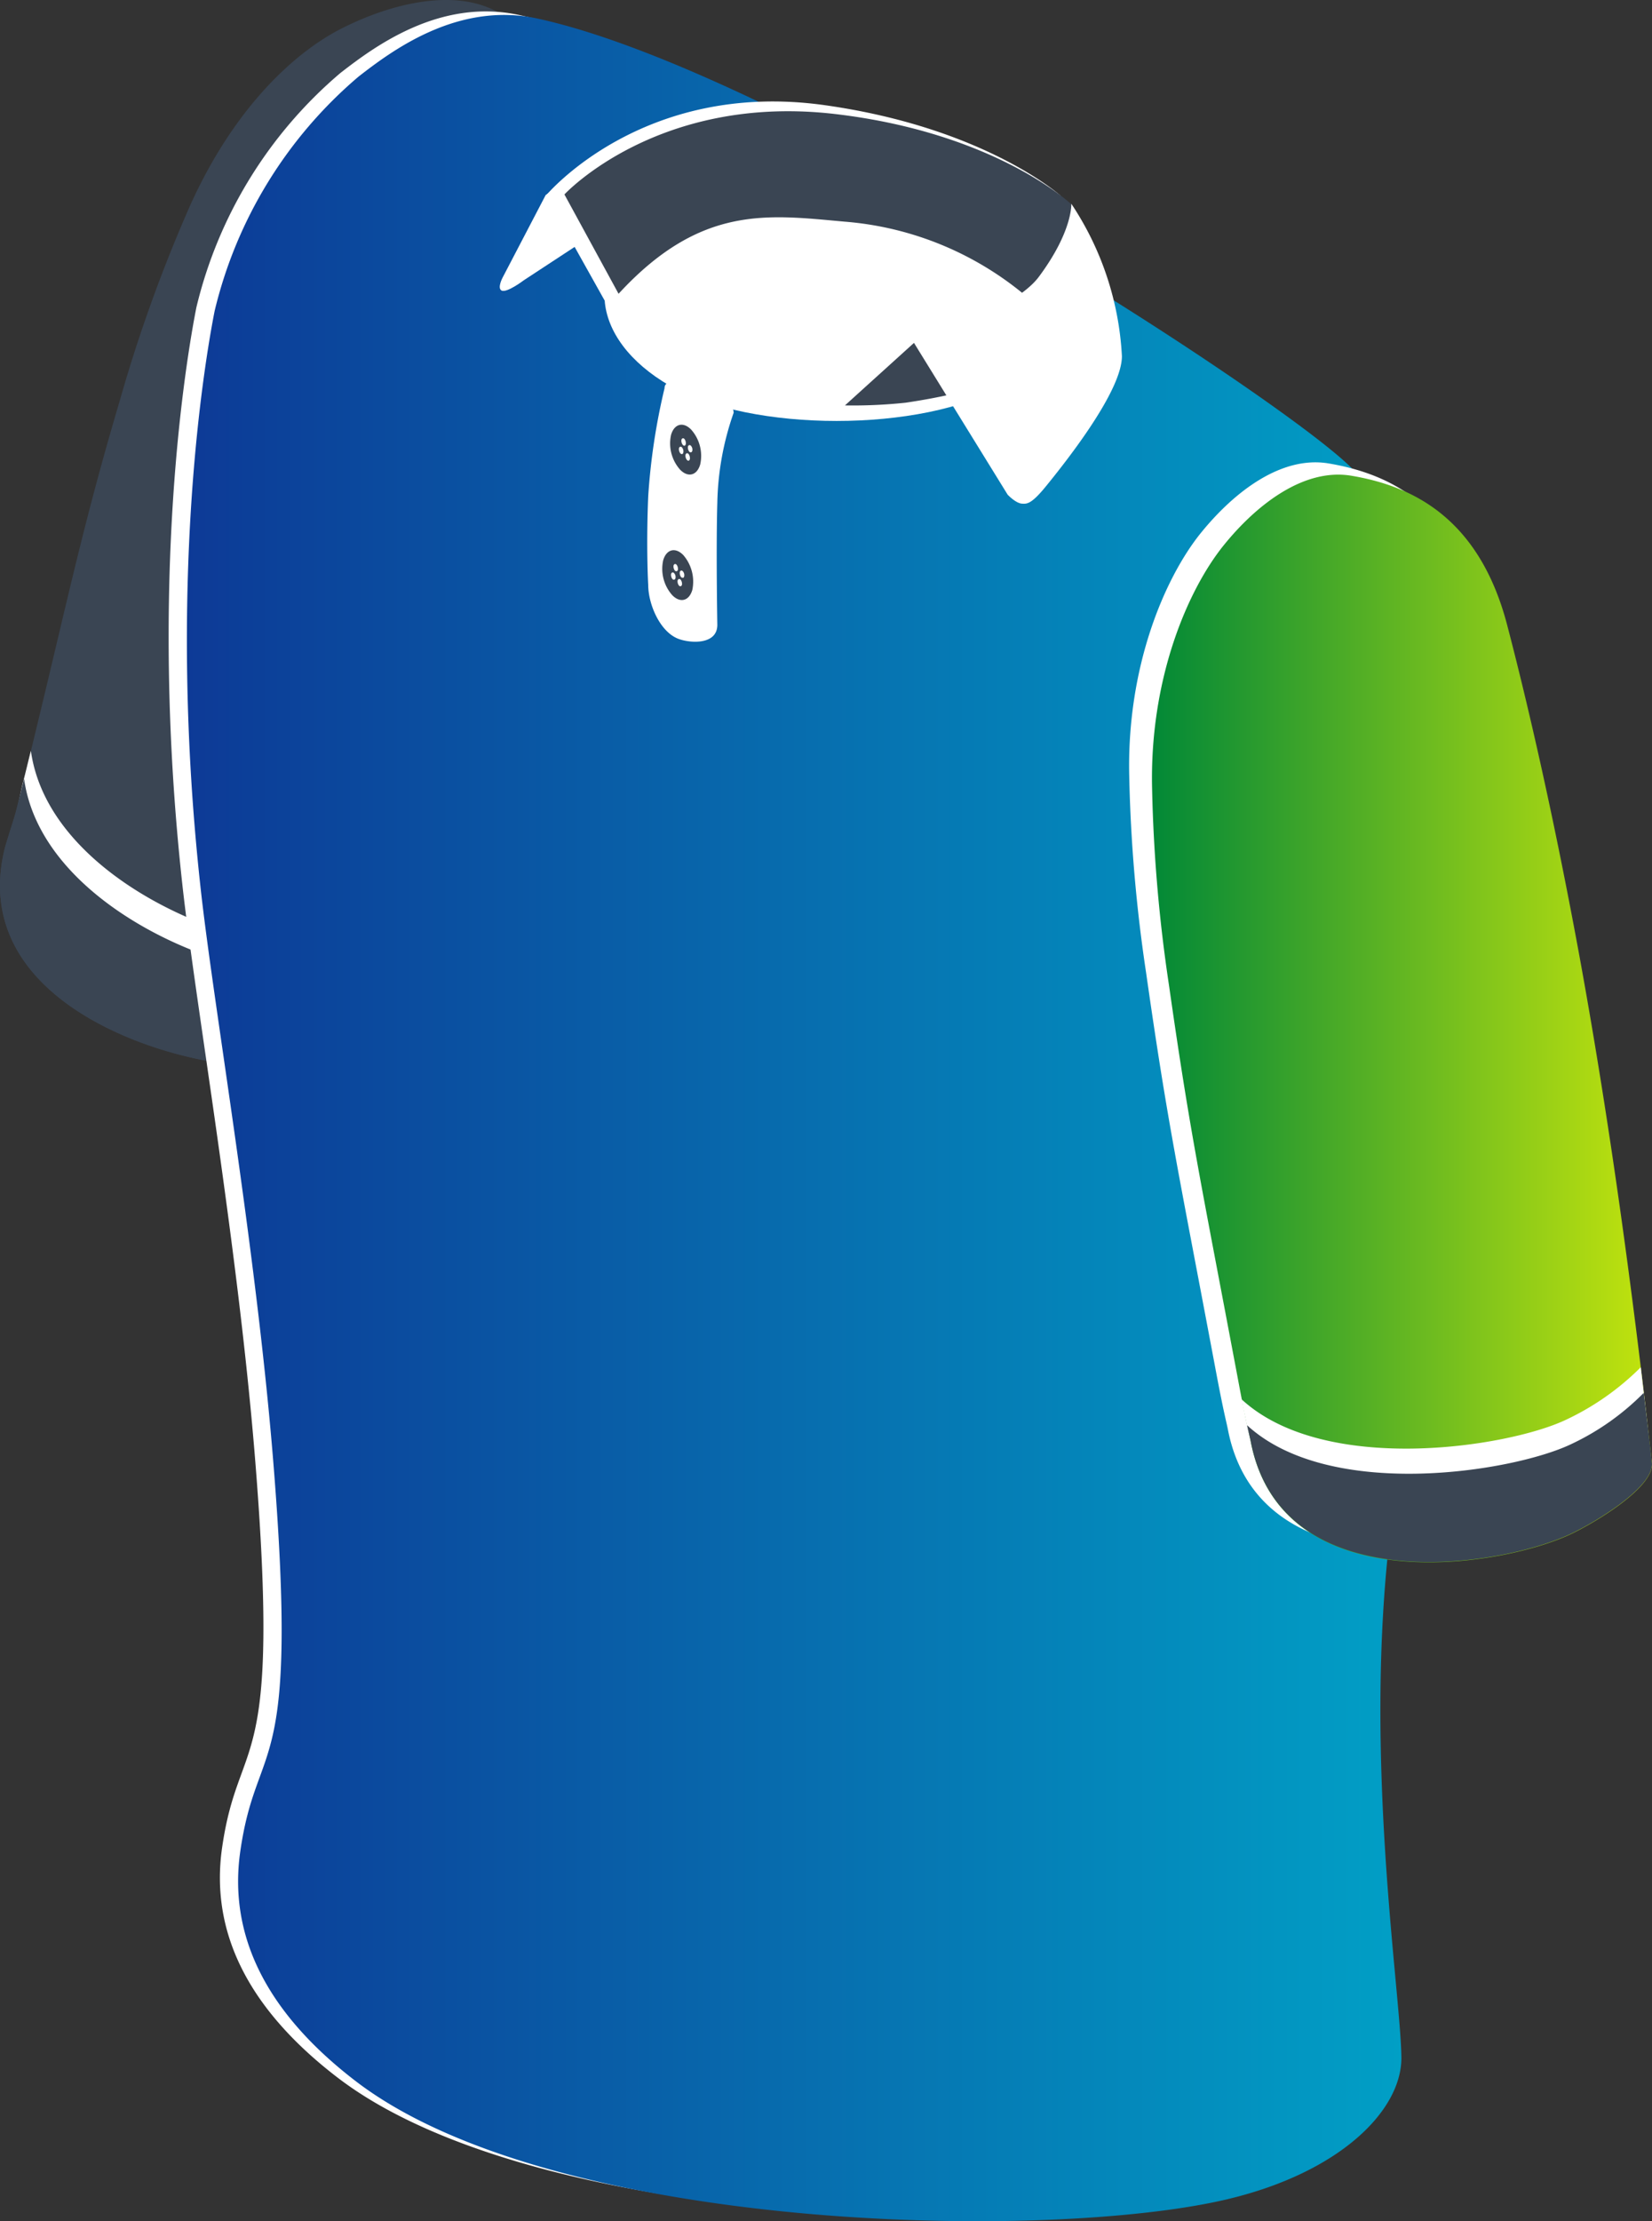 <svg id="shirt" xmlns="http://www.w3.org/2000/svg" xmlns:xlink="http://www.w3.org/1999/xlink" width="96.57" height="129.802" viewBox="0 0 96.57 129.802">
  <rect x="0" y="0" width="96.57" height="129.802" fill="#333333" stroke="none"/>
  <defs>
    <linearGradient id="linear-gradient" y1="0.5" x2="1" y2="0.5" gradientUnits="objectBoundingBox">
      <stop offset="0" stop-color="#0d3996"/>
      <stop offset="1" stop-color="#01a0c6"/>
    </linearGradient>
    <linearGradient id="linear-gradient-2" y1="0.5" x2="1" y2="0.5" gradientUnits="objectBoundingBox">
      <stop offset="0" stop-color="#018837"/>
      <stop offset="1" stop-color="#c4e40d"/>
    </linearGradient>
  </defs>
  <g id="Group_17743" data-name="Group 17743">
    <path id="Path_17433" data-name="Path 17433" d="M320.079,84.4c-3.022,1.5-6.648,5.01-9.177,10.911a87.675,87.675,0,0,0-3.865,10.815c-2.529,8.541-3.229,12.644-6.091,24.08-.1.4-.557,1.765-.668,2.211-2.211,9.193,10.115,12.692,14.744,12.66,1.416-.016,4.628-.445,5.424-1.686,5.408-8.509,7.109-19.531,9.177-29.042,1.734-7.968,3.34-14.425,4.151-19.117,1.129-6.5-1.638-10.02-4.66-11.738C326.552,82.062,322.846,83.016,320.079,84.4Z" transform="translate(-300.015 -82.784)" fill="#3a4553"/>
  </g>
  <path id="Path_17434" data-name="Path 17434" d="M316.792,121.63c-4.056.032-14.187-4.072-15.189-11.26-.159.62-.3,1.241-.477,1.909-.1.4-.366,1.8-.477,2.243-2.211,9.193,9.924,12.66,14.553,12.612,1.416-.016,4.628-.445,5.423-1.686a39.6,39.6,0,0,0,2.4-4.437A39.526,39.526,0,0,1,316.792,121.63Z" transform="translate(-299.798 -66.495)" fill="#fff"/>
  <path id="Path_17435" data-name="Path 17435" d="M316.612,122.66c-4.056.032-14.187-4.072-15.189-11.26-.159.62-.3,1.241-.477,1.909-.1.4-.557,1.765-.668,2.211-2.211,9.193,10.115,12.692,14.744,12.66,1.416-.016,4.628-.445,5.424-1.686a39.62,39.62,0,0,0,2.4-4.437A45.732,45.732,0,0,1,316.612,122.66Z" transform="translate(-300.015 -65.887)" fill="#3a4553"/>
  <path id="Path_17436" data-name="Path 17436" d="M376.6,171.548c1.161-9.177.764-21.121.1-30.68.382-2.386.763-4.326,1.082-6.076a30.662,30.662,0,0,0,.4-3.388c.016-.143.016-.286.032-.429s.016-.286.032-.445c.064-.986.08-1.988.064-2.974a40.3,40.3,0,0,0-1.05-9.209,43.088,43.088,0,0,0-2.529-8.127c-1.034-2.338-33.05-23.587-48.064-26.815-4.644-.986-8.477,1.893-10.417,3.4a25.848,25.848,0,0,0-8.414,13.694c-.573,2.911-2.8,15.857-.811,33.813.763,6.871,3.181,20.676,4.215,33.145,1.59,19.308-.922,16.175-1.909,23.109-.652,4.676,1.32,9.193,6.712,13.344,11.531,8.891,40.525,9.415,50.99,6.934,6.632-1.575,10.179-5.2,10.179-8.254C377.176,198.7,374.933,184.828,376.6,171.548Z" transform="translate(-296.356 -82.536)" fill="#fff"/>
  <path id="Path_17437" data-name="Path 17437" d="M377.273,171.678c1.161-9.177.763-21.121.1-30.68.382-2.386.763-4.326,1.081-6.076a30.6,30.6,0,0,0,.4-3.388c.016-.143.016-.286.032-.429s.016-.286.032-.445c.064-.986.08-1.988.064-2.974a40.3,40.3,0,0,0-1.05-9.209,43.078,43.078,0,0,0-2.529-8.127c-1.034-2.338-33.05-23.587-48.064-26.815-4.644-.986-8.477,1.893-10.418,3.4a25.848,25.848,0,0,0-8.413,13.694c-.573,2.911-2.8,15.857-.811,33.813.764,6.871,3.181,20.676,4.215,33.145C313.5,186.9,310.983,183.765,310,190.7c-.652,4.676,1.32,9.193,6.712,13.344,11.531,8.891,40.525,9.416,50.99,6.934,6.632-1.575,10.179-5.2,10.179-8.254C377.846,198.827,375.6,184.958,377.273,171.678Z" transform="translate(-295.961 -82.459)" fill="url(#linear-gradient)"/>
  <g id="Group_17744" data-name="Group 17744" transform="translate(66.004 27.02)">
    <path id="Path_17438" data-name="Path 17438" d="M345.706,103.9c-2.115,2.624-4.342,7.825-4.183,14.251a89.443,89.443,0,0,0,.986,11.451c1.257,8.811,1.845,11.4,4.024,22.982.541,2.895.668,3.229.763,3.738,1.829,9.288,14.489,7.332,18.672,5.376,1.288-.6,4.93-2.72,4.771-4.183-1.129-10.1-2.5-20.151-4.278-29.837-1.479-8.016-2.974-14.5-4.183-19.117-1.67-6.394-5.694-8.159-9.129-8.732C350.4,99.387,347.662,101.486,345.706,103.9Z" transform="translate(-341.515 -99.772)" fill="#fff"/>
  </g>
  <g id="Group_17745" data-name="Group 17745" transform="translate(67.34 27.736)">
    <path id="Path_17439" data-name="Path 17439" d="M346.546,104.354c-2.115,2.624-4.342,7.825-4.183,14.251a89.468,89.468,0,0,0,.986,11.451c1.257,8.811,1.845,11.4,4.024,22.982.541,2.895.668,3.229.764,3.738,1.829,9.288,14.489,7.332,18.672,5.376,1.288-.6,4.93-2.72,4.771-4.183-1.129-10.1-2.5-20.151-4.278-29.837-1.479-8.016-2.974-14.5-4.183-19.117-1.67-6.394-5.694-8.159-9.129-8.732C351.238,99.837,348.486,101.952,346.546,104.354Z" transform="translate(-342.355 -100.222)" fill="url(#linear-gradient-2)"/>
  </g>
  <path id="Path_17440" data-name="Path 17440" d="M342.747,89.82c4.74,2.736,5.646,8.223.907,10.958s-13.217,2.338-17.956-.4-4.04-7.761.7-10.5A17.313,17.313,0,0,1,342.747,89.82Z" transform="translate(-286.754 -79.822)" fill="#1a3b80"/>
  <path id="Path_17441" data-name="Path 17441" d="M343.223,91.51c4.74,2.736,7.062,7.173,2.322,9.909s-14.744,2.736-19.483,0-5.264-7.268-.541-10C330.277,88.679,338.483,88.774,343.223,91.51Z" transform="translate(-286.897 -78.871)" fill="#fff"/>
  <path id="Path_17442" data-name="Path 17442" d="M343.121,90.942c4.74,2.736,4.74,7.173,0,9.909s-12.421,2.736-17.161,0-4.74-7.173,0-9.909S338.381,88.206,343.121,90.942Z" transform="translate(-286.794 -79.178)" fill="#fff"/>
  <path id="Path_17443" data-name="Path 17443" d="M364.577,136.105c-3.419,1.606-14.091,3.245-18.927-1.209.1.589.191.923.239,1.177,1.829,9.288,14.489,7.221,18.672,5.248,1.288-.6,5.026-2.958,4.867-4.421-.143-1.352-.286-2.529-.445-3.881A15.5,15.5,0,0,1,364.577,136.105Z" transform="translate(-273.069 -53.121)" fill="#fff"/>
  <path id="Path_17444" data-name="Path 17444" d="M364.745,136.982c-3.419,1.606-14.076,3.308-18.895-1.129.111.525.175.732.223.986,1.829,9.288,14.489,7.332,18.672,5.376,1.288-.6,4.93-2.72,4.771-4.183-.143-1.352-.318-2.72-.477-4.072A14.8,14.8,0,0,1,364.745,136.982Z" transform="translate(-272.951 -52.566)" fill="#3a4553"/>
  <path id="Path_17445" data-name="Path 17445" d="M324.2,88.54l-3.133,2.243L318.553,95.6s-.334.62-.064.763c.3.159,1.3-.6,1.3-.6l7.857-5.153Z" transform="translate(-289.169 -79.385)" fill="#fff"/>
  <path id="Path_17446" data-name="Path 17446" d="M350.156,100.107a18.779,18.779,0,0,0-13.249-7.078c-4.469-.4-9.3-.207-13.392,5.121l-3.435-6.139s5.63-6.791,16.318-5.28c9.352,1.32,13.757,5.28,13.757,5.28Z" transform="translate(-288.167 -80.582)" fill="#fff"/>
  <path id="Path_17447" data-name="Path 17447" d="M350.39,100.4a18.779,18.779,0,0,0-13.249-7.078c-4.469-.4-8.4-1.018-13.217,4.215l-3.165-5.805s5.487-5.932,15.889-4.692c9.368,1.113,13.758,5.28,13.758,5.28V100.4Z" transform="translate(-287.765 -80.369)" fill="#3a4553"/>
  <path id="Path_17448" data-name="Path 17448" d="M340.327,97.689s-1.5.859-5.71,1.479a29.261,29.261,0,0,1-3.547.159l4.04-3.658,3.69-.779Z" transform="translate(-281.678 -75.635)" fill="#3a4553"/>
  <path id="Path_17449" data-name="Path 17449" d="M345.767,99.177c0,1.861-2.7,5.471-4.453,7.618-.843,1.034-1.1,1.018-1.384,1-.366-.016-.843-.525-.843-.525L333.6,98.381s5.789-1.781,7.316-3.849c1.988-2.672,1.893-4.262,1.893-4.262A17.7,17.7,0,0,1,345.767,99.177Z" transform="translate(-280.184 -78.363)" fill="#fff"/>
  <path id="Path_17450" data-name="Path 17450" d="M327.9,111.031c0,1.161-1.511,1.082-2.211.843-1.113-.366-1.829-2.02-1.829-3.181,0,0-.127-2.131,0-5.169a37.412,37.412,0,0,1,.954-6.314c0-1.161,4.04.27,4.04,1.431a16.773,16.773,0,0,0-.954,5.264C327.821,106.562,327.9,111.031,327.9,111.031Z" transform="translate(-285.968 -74.519)" fill="#fff"/>
  <g id="Group_17746" data-name="Group 17746" transform="translate(39.17 24.82)">
    <path id="Path_17451" data-name="Path 17451" d="M325.879,98.677c-.461-.477-.986-.35-1.177.3a2.309,2.309,0,0,0,.525,2.036c.461.477.986.35,1.177-.3A2.309,2.309,0,0,0,325.879,98.677Zm-.636,1.384a.4.4,0,0,1-.08-.3c.032-.1.111-.111.175-.048a.356.356,0,0,1,.079.3C325.4,100.108,325.322,100.14,325.243,100.06Zm.143-.493a.4.4,0,0,1-.079-.3c.032-.1.111-.111.175-.048a.417.417,0,0,1,.08.3C325.529,99.631,325.466,99.647,325.386,99.567Zm.239.875a.4.4,0,0,1-.079-.3c.032-.1.111-.111.175-.048a.417.417,0,0,1,.08.3C325.768,100.506,325.7,100.522,325.625,100.442Zm.143-.477a.4.4,0,0,1-.08-.3c.032-.1.111-.111.175-.048a.343.343,0,0,1,.079.3C325.911,100.013,325.831,100.029,325.768,99.965Z" transform="translate(-324.643 -98.389)" fill="#3a4553"/>
  </g>
  <g id="Group_17747" data-name="Group 17747" transform="translate(38.709 32.152)">
    <path id="Path_17452" data-name="Path 17452" d="M325.589,103.287c-.461-.477-.986-.35-1.177.3a2.321,2.321,0,0,0,.525,2.036c.461.477.986.35,1.177-.3A2.37,2.37,0,0,0,325.589,103.287Zm-.636,1.4a.4.4,0,0,1-.079-.3c.032-.1.111-.111.175-.048a.343.343,0,0,1,.08.3C325.1,104.734,325.016,104.75,324.953,104.686Zm.143-.493a.4.4,0,0,1-.079-.3c.032-.1.111-.111.175-.048a.4.4,0,0,1,.079.3C325.239,104.241,325.16,104.257,325.1,104.193Zm.239.875a.4.4,0,0,1-.08-.3c.032-.1.111-.111.175-.048a.4.4,0,0,1,.079.3C325.478,105.116,325.4,105.132,325.335,105.068Zm.127-.493a.4.4,0,0,1-.079-.3c.032-.1.111-.111.175-.048a.343.343,0,0,1,.08.3C325.621,104.623,325.541,104.639,325.462,104.575Z" transform="translate(-324.353 -102.999)" fill="#3a4553"/>
  </g>
</svg>

